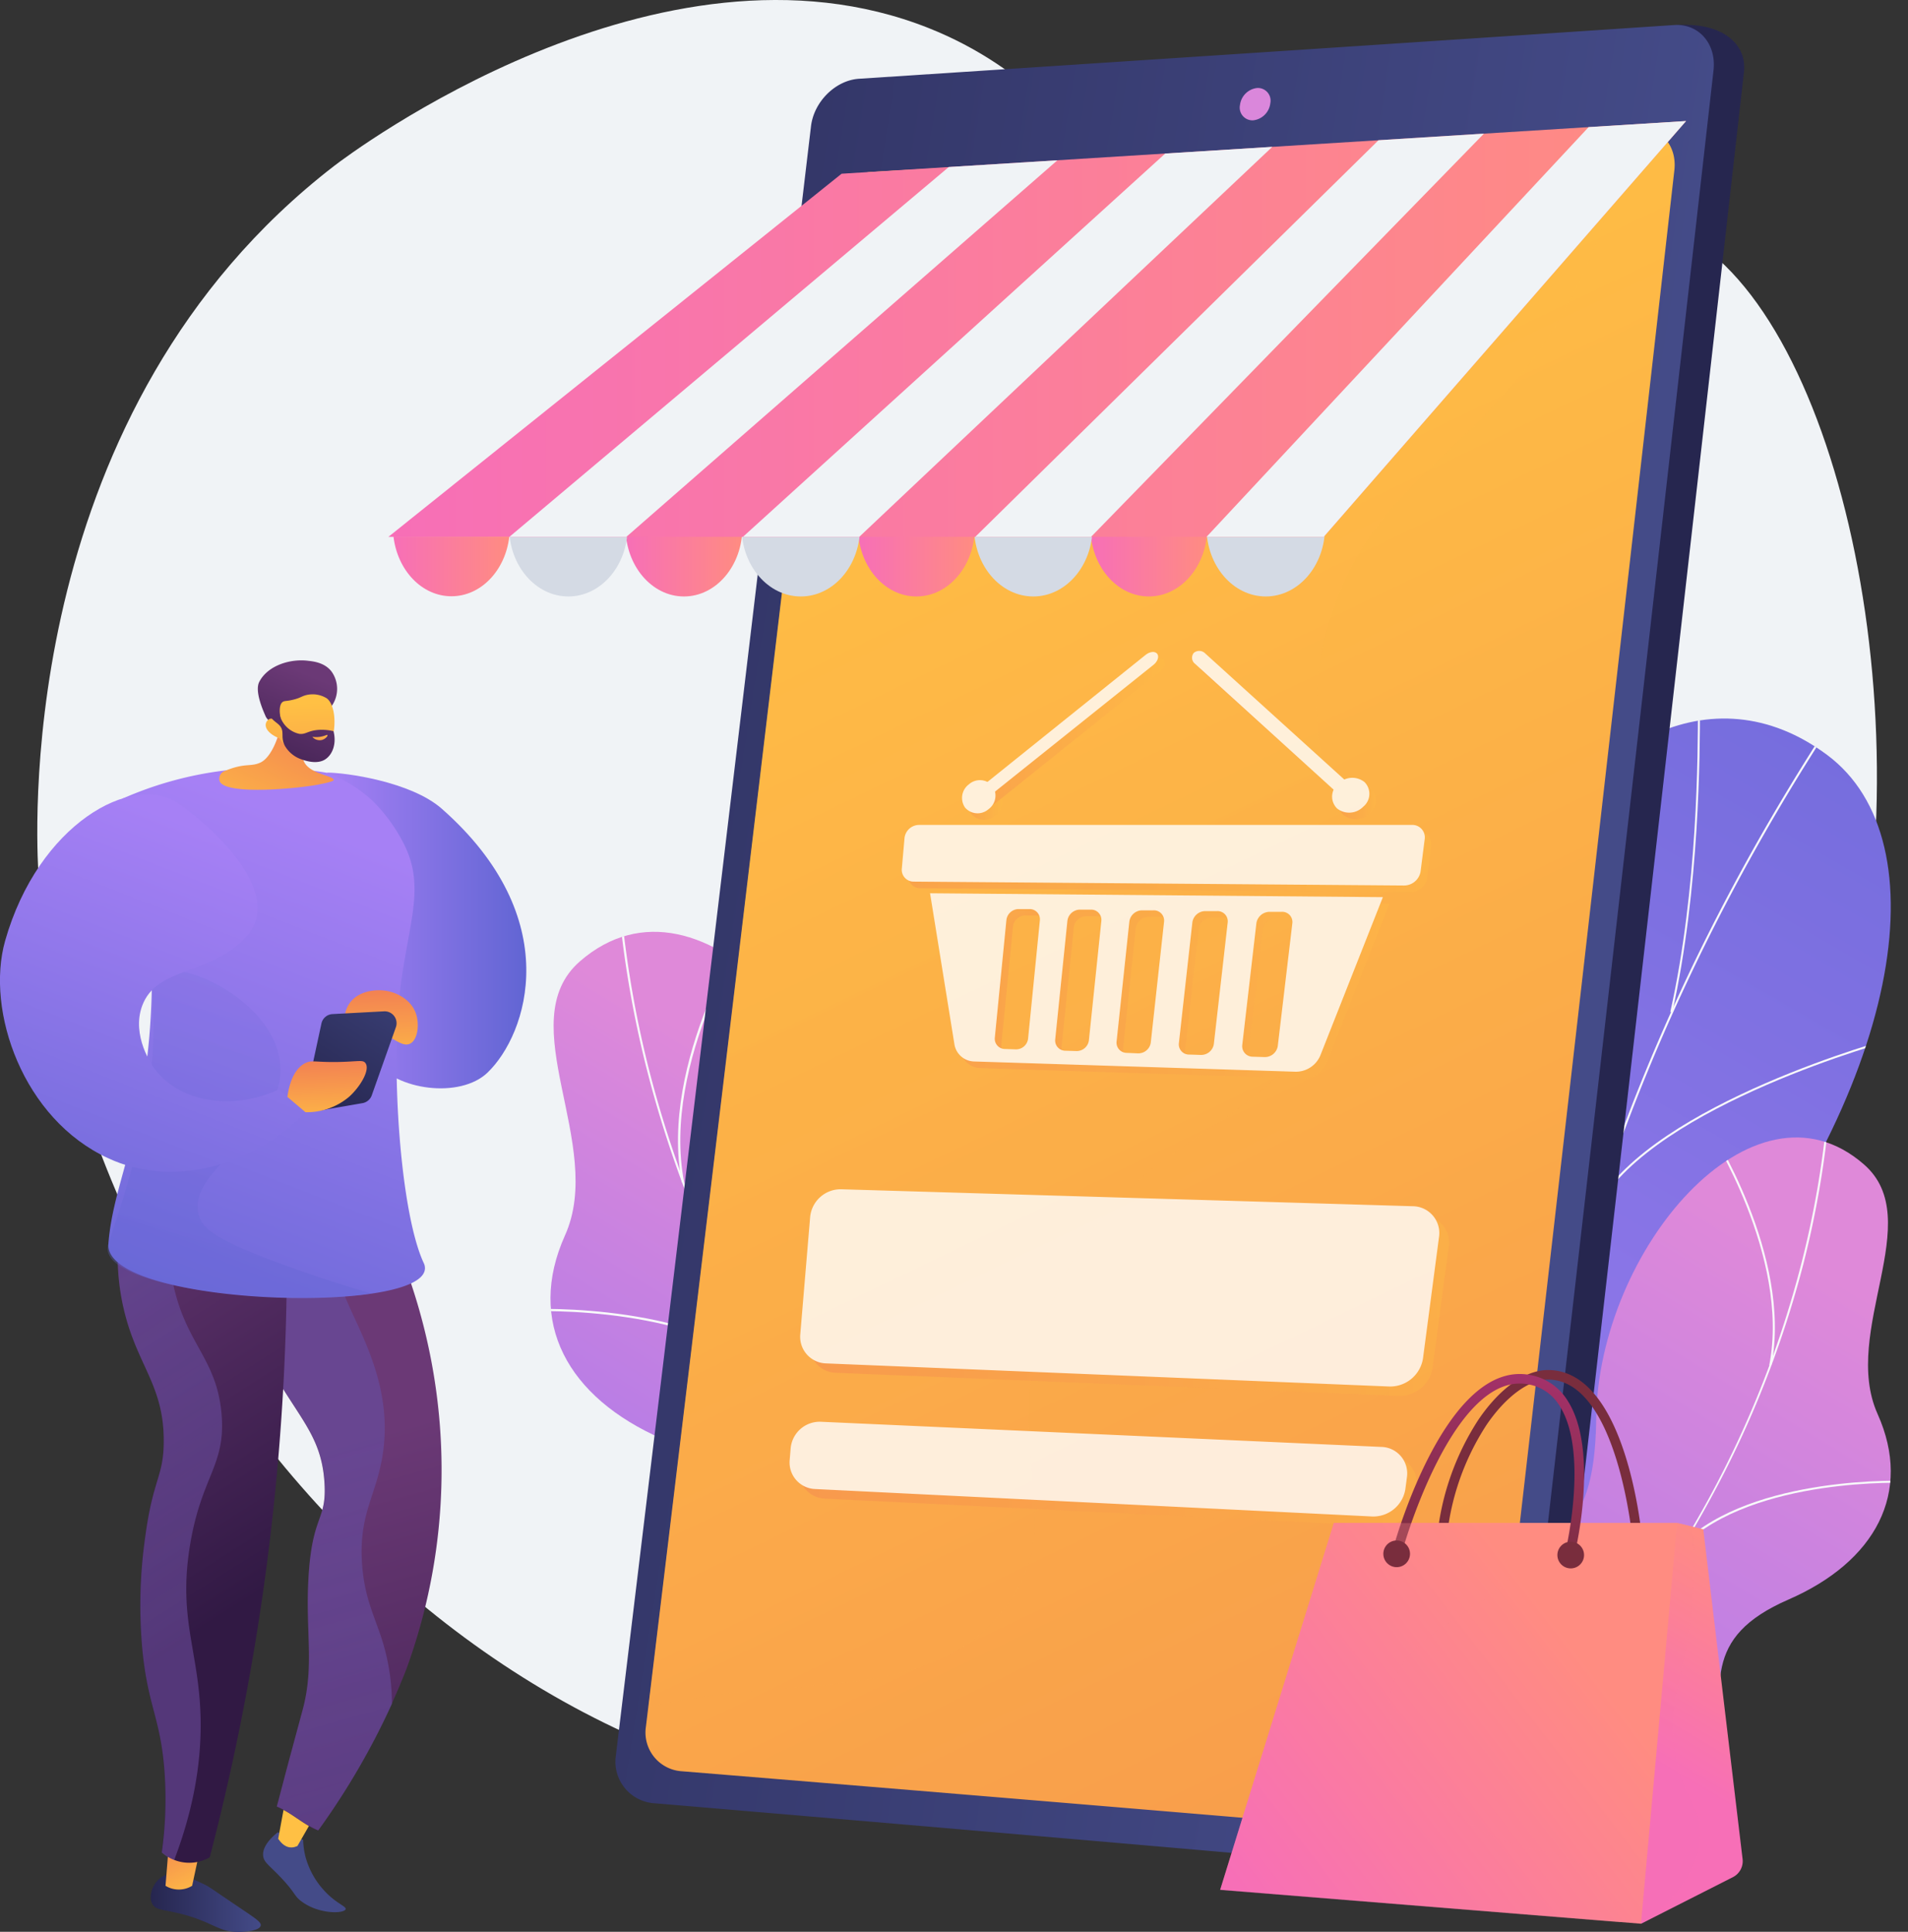 <svg xmlns="http://www.w3.org/2000/svg" xmlns:xlink="http://www.w3.org/1999/xlink" viewBox="0 0 373.37 377.96">
  <rect x="0" y="0" width="373.37" height="377.96" fill="#333333" stroke="none"/>
  <defs>
    <style>
      .aba7a473-53a5-4258-b261-67accdaec3e8 {
        fill: url(#ab89351e-8d37-4aac-ad8d-23a24baf193d);
      }

      .b09ea6f3-bd80-460e-99d2-a59ddb249d3b {
        fill: url(#a92cee1d-317a-4a75-9c4c-1acd5e069435);
      }

      .eeaba45a-bb2f-4248-b1f6-741a0ef12c9c {
        fill: url(#b44e5d28-1753-4f3b-935c-e466b45302bf);
      }

      .fbb4c806-e40b-4fcd-b21d-eb8443dceaf4 {
        isolation: isolate;
      }

      .b99d3570-f3e4-472f-9821-5f255ddcf3aa {
        fill: #f0f3f6;
      }

      .bc9676f4-ea42-4f02-8fef-b23ad7faa9c5 {
        fill: url(#b31432ad-5636-4aec-bf70-633a791a5fad);
      }

      .be99d9f8-cd75-4e33-a719-b043078b9591 {
        fill: url(#b8bab2a4-36eb-4095-9621-c0e66a749736);
      }

      .b968eb12-7959-4592-8a66-f08c3966b1b3 {
        fill: url(#afafdb79-6aba-4088-aa68-59ec0db1e487);
      }

      .f40ed278-9637-4745-967c-f79a0a7d2854 {
        fill: url(#a8aa4318-0b0b-4d7e-a5c8-9822e66abe74);
      }

      .abb85104-5761-4f66-96bf-f8c8c6da710d {
        fill: url(#e37de84b-b2ef-470e-8043-7ba5b26606e2);
      }

      .a1dc1d75-625a-4f42-bca1-433271aa933b, .a67510b2-7451-4322-8fdb-2870da71f8f0, .ea45d659-2051-4b63-84ea-b025da18ca7d, .f37ab7e2-8974-404a-9f62-e7beea52398b {
        opacity: 0.3;
      }

      .a1dc1d75-625a-4f42-bca1-433271aa933b, .a3d52ef7-ea96-4882-840f-0a2db1345fac, .a67510b2-7451-4322-8fdb-2870da71f8f0, .b7d20915-a66c-4b0a-b646-2a6dfda7289c, .bee4089d-5e33-4aea-908d-ad06026a1ca7, .ea45d659-2051-4b63-84ea-b025da18ca7d, .f37ab7e2-8974-404a-9f62-e7beea52398b {
        mix-blend-mode: multiply;
      }

      .a67510b2-7451-4322-8fdb-2870da71f8f0 {
        fill: url(#f3695708-adb3-430d-b71c-9c5c4ef22e46);
      }

      .b258417b-f895-423c-93f3-34a388c5cd80 {
        fill: url(#afca28b9-3423-4a8c-943d-87905fc45f1b);
      }

      .a25d92f2-833d-4d3b-9fd6-2b107aff07f8 {
        fill: url(#b5cf4b95-d895-4fdf-894d-ca2860230b7a);
      }

      .a1dc1d75-625a-4f42-bca1-433271aa933b {
        fill: url(#a4fb8473-c930-4af4-ad32-edfbf72390e3);
      }

      .fdda1ddb-02c5-4230-a0ae-9b00003edbee {
        fill: url(#b4131433-ff58-48a2-b726-586a1f09ae7a);
      }

      .f37ab7e2-8974-404a-9f62-e7beea52398b {
        fill: url(#b849c052-cca7-4029-90dc-f38c9e53c61a);
      }

      .bcc1b8d8-0baa-44b4-ac47-5b1e624912b1 {
        fill: url(#bfc73394-89cf-4539-91f4-f805d0a404e7);
      }

      .b1ac71f3-77a5-46cf-a3e4-e0ad10abd8a4 {
        fill: url(#ac6f6126-f6c2-4ef9-9206-fec4af92bd29);
      }

      .b35cd8e7-2459-4359-b245-683c846cbaa4 {
        fill: url(#a0003274-d8e4-4e34-bdce-deb71ad3ec93);
      }

      .a2053db3-539f-4735-b8bf-acc8e390810b {
        fill: url(#fb129c43-f9f3-4f1d-82b9-ae7f9817b424);
      }

      .ac259fcb-e936-48e9-badd-e784750180c1 {
        fill: url(#a7d8fbda-c6a4-4bbe-9d3d-5cdb823f3ba6);
      }

      .abab4c37-11ed-47a9-ab28-15d7814310e9 {
        fill: url(#e03facc2-9df6-4a83-82ff-a13ec8747e55);
      }

      .e0236fd2-0cc5-40bd-9137-95b308e459e0 {
        fill: url(#f72cab6c-eb4e-43ea-994f-02829159f08e);
      }

      .b8b6277c-0133-4032-8ca7-9954ff7f748d {
        fill: url(#ab88ce45-1731-4f43-9df5-03f77b660cca);
      }

      .e70ec502-450c-4312-ac20-f7ce29da2d56 {
        fill: url(#ac66b22e-1877-4cfa-960e-4177f10d44f4);
      }

      .f0f62423-1b8c-4df9-89ef-c55601e30eaa {
        clip-path: url(#b06ca011-1643-45f7-ab4f-fb0cc3f3c7da);
      }

      .ea9efdf2-d667-4910-9731-0fb202e3455a {
        mix-blend-mode: soft-light;
      }

      .fc3cf7fe-3159-4544-b3fe-24a3c731b74b {
        fill: #f8f9fa;
      }

      .fd1e5953-f1ef-4e1c-bb7d-6f22dae084e8 {
        clip-path: url(#bd6b510a-8859-4eab-b200-f007f7cb3157);
      }

      .f6e56d48-1d7b-4839-ab97-35cbd4a61c5f {
        clip-path: url(#b5937ddd-ce41-46ff-ad44-13db76cbdae9);
      }

      .b4409a63-43ce-42ba-a785-59e4cd7433d8 {
        fill: #26264f;
      }

      .f92456ce-b5e5-4fff-a38d-cc2c61d12e4a {
        fill: url(#abf7ac4a-01a6-454b-b566-7ef2aae85013);
      }

      .f4ac28ba-c6ec-4100-be31-e8066d447b49 {
        fill: url(#a29f7ff3-b192-448d-a63a-a1b8db15616e);
      }

      .b7d20915-a66c-4b0a-b646-2a6dfda7289c, .bee4089d-5e33-4aea-908d-ad06026a1ca7 {
        opacity: 0.35;
      }

      .b7d20915-a66c-4b0a-b646-2a6dfda7289c {
        fill: url(#ba78f681-2751-489e-9409-1b99861dfbba);
      }

      .bceea6c7-d60c-4601-9ab5-4d2e1b36d78a {
        fill: #da87db;
      }

      .b6248a03-5b9b-43f8-9404-03e2d5738f1d {
        fill: url(#ab225d64-4a38-43ad-9a7c-cfbae8a1786b);
      }

      .ae8b84a8-cf2c-4c84-9295-48585bfa164f {
        fill: url(#b7d04a8d-43f3-49b9-9e60-51a8012f21fe);
      }

      .eda9b412-f9e8-4837-9bbc-8c4175f703ea {
        fill: #d4dae4;
      }

      .a882e54c-522f-4396-ae07-937c303dff32 {
        fill: url(#b2fe1ebd-8270-421d-972b-48d784ff8672);
      }

      .f3a7d48d-56ef-4957-a377-9b32b0f45880 {
        fill: url(#f0abdb26-b01c-4cda-a976-d3aa9dc7812c);
      }

      .b2c14e81-7f3b-440c-90de-dbdc3388dcd0 {
        fill: url(#b7b204b7-21a3-44f8-8d4c-f9a9b4ae61b7);
      }

      .ad0b0127-0858-4b5e-ab3d-7dc493d3dafb {
        opacity: 0.8;
      }

      .a88a53b6-59d5-4aec-999f-3e9424676875 {
        fill: url(#efa9ce7d-093c-43d7-9bf1-5bdbb8ae4d1e);
      }

      .ac81082e-4cb3-4d21-9c26-df3ab795ee47 {
        fill: url(#e2af0989-abdd-416f-ac51-1485f154d3d0);
      }

      .b8164f70-bebe-4b0b-b5e7-046fa078fdad {
        fill: url(#aa25f886-6255-45f3-bd95-3e9c687c874f);
      }

      .adc16a2a-19fe-4e3b-8d09-532e9b4ca4ae {
        fill: url(#a295d483-e391-47e2-8874-2c1946e67f4b);
      }

      .e18c103d-2d45-4146-9135-7efd4b42661c {
        fill: url(#ef047380-14e2-4ce7-a986-c680512042dd);
      }

      .bab6a9e4-d84b-43f7-8093-7376bb4bb6c3 {
        fill: url(#f729b265-b290-4b0b-957a-82ae9b0f22b6);
      }

      .aa6391a1-6e1f-4363-98e2-2f84697cd27b {
        fill: url(#bcbaff36-812b-4fb0-82ae-418274cc4db9);
      }

      .ae8c715d-58a9-47ee-98ab-ef2dab30ae70 {
        fill: url(#b79e6299-b8f3-403a-bae6-51ea8ce52ec5);
      }

      .ff95eef5-51b8-475b-996d-3e566b795738 {
        fill: #fff;
      }

      .a2211e8e-9e94-4d60-a5ed-4ab06d0c1210 {
        fill: url(#aadba9d5-5618-4874-9891-7465dcc6829d);
      }

      .ee8a7fa9-732e-465f-9f48-46c26c90fbf0 {
        fill: url(#e6f85e56-1d90-474f-887d-87cc819d20bc);
      }

      .a3d52ef7-ea96-4882-840f-0a2db1345fac {
        opacity: 0.52;
        fill: url(#bc6661a9-dc74-40fc-bad2-0b8cf4047b52);
      }

      .e89858c6-f586-4a58-b293-d7bedb99b474 {
        fill: url(#e002ad61-3957-4eb4-bb02-bfc6b76fb446);
      }

      .a5cc17c6-aac7-4830-864a-eedc2b4e731f {
        fill: url(#e87c1408-71fd-456a-bd67-ccef7317eb3e);
      }

      .e5cba5cb-64ab-42ba-bc71-6cd1e7f673e3 {
        fill: url(#ff7cde50-c27a-476d-96cb-8055af1cb1d3);
      }

      .fe7b5dd4-5ed8-4c51-a934-398f020cde02 {
        fill: url(#bbbf3524-db87-4743-877c-722afd6eb4de);
      }

      .a52342eb-6687-4eac-8ce9-c2bf689959ca {
        fill: url(#a2289103-a331-4b76-9010-7323d3e40876);
      }
    </style>
    <linearGradient id="ab89351e-8d37-4aac-ad8d-23a24baf193d" x1="12835.34" y1="385.48" x2="12639.33" y2="46.54" gradientTransform="matrix(-1, 0, 0, 1, 13062.46, 0)" gradientUnits="userSpaceOnUse">
      <stop offset="0" stop-color="#a680f5"/>
      <stop offset="1" stop-color="#6165d3"/>
    </linearGradient>
    <linearGradient id="a92cee1d-317a-4a75-9c4c-1acd5e069435" x1="12705.39" y1="248.51" x2="12807.82" y2="417.13" gradientTransform="matrix(-1, 0, 0, 1, 13062.46, 0)" gradientUnits="userSpaceOnUse">
      <stop offset="0" stop-color="#df89d9"/>
      <stop offset="1" stop-color="#9171f2"/>
    </linearGradient>
    <linearGradient id="b44e5d28-1753-4f3b-935c-e466b45302bf" x1="12883.75" y1="228.46" x2="12961.1" y2="355.8" xlink:href="#a92cee1d-317a-4a75-9c4c-1acd5e069435"/>
    <linearGradient id="b31432ad-5636-4aec-bf70-633a791a5fad" x1="13246.17" y1="-282.48" x2="13261.82" y2="-282.48" gradientTransform="matrix(-1, 0.05, 0.05, 1, 13312, 33.52)" gradientUnits="userSpaceOnUse">
      <stop offset="0" stop-color="#444b88"/>
      <stop offset="1" stop-color="#26264f"/>
    </linearGradient>
    <linearGradient id="b8bab2a4-36eb-4095-9621-c0e66a749736" x1="13258.34" y1="-301.2" x2="13250.47" y2="-286.82" gradientTransform="matrix(-1, 0.05, 0.05, 1, 13312, 33.52)" gradientUnits="userSpaceOnUse">
      <stop offset="0" stop-color="#ffc044"/>
      <stop offset="1" stop-color="#ef6f56"/>
    </linearGradient>
    <linearGradient id="afafdb79-6aba-4088-aa68-59ec0db1e487" x1="13229" y1="-284.46" x2="13256.68" y2="-405.21" gradientTransform="matrix(-1, 0.05, 0.05, 1, 13312, 33.52)" gradientUnits="userSpaceOnUse">
      <stop offset="0" stop-color="#311944"/>
      <stop offset="1" stop-color="#6b3976"/>
    </linearGradient>
    <linearGradient id="a8aa4318-0b0b-4d7e-a5c8-9822e66abe74" x1="13220.53" y1="372.3" x2="13242.07" y2="372.3" gradientTransform="matrix(-1, 0, 0, 1, 13271.56, 0)" xlink:href="#b31432ad-5636-4aec-bf70-633a791a5fad"/>
    <linearGradient id="e37de84b-b2ef-470e-8043-7ba5b26606e2" x1="13232.25" y1="371.21" x2="13240.55" y2="354.02" gradientTransform="matrix(-1, 0, 0, 1, 13271.56, 0)" xlink:href="#b8bab2a4-36eb-4095-9621-c0e66a749736"/>
    <linearGradient id="f3695708-adb3-430d-b71c-9c5c4ef22e46" x1="13229.38" y1="-284.37" x2="13257.07" y2="-405.12" gradientTransform="matrix(-1, 0.05, 0.05, 1, 13312, 33.52)" xlink:href="#ab89351e-8d37-4aac-ad8d-23a24baf193d"/>
    <linearGradient id="afca28b9-3423-4a8c-943d-87905fc45f1b" x1="13219.55" y1="311.06" x2="13268.45" y2="233.96" gradientTransform="matrix(-1, 0, 0, 1, 13271.56, 0)" xlink:href="#afafdb79-6aba-4088-aa68-59ec0db1e487"/>
    <linearGradient id="b5cf4b95-d895-4fdf-894d-ca2860230b7a" x1="-15164.57" y1="182.05" x2="-15125.58" y2="182.05" gradientTransform="translate(15228.55)" xlink:href="#ab89351e-8d37-4aac-ad8d-23a24baf193d"/>
    <linearGradient id="a4fb8473-c930-4af4-ad32-edfbf72390e3" x1="13225.85" y1="315.06" x2="13274.75" y2="237.96" gradientTransform="matrix(-1, 0, 0, 1, 13271.56, 0)" xlink:href="#ab89351e-8d37-4aac-ad8d-23a24baf193d"/>
    <linearGradient id="b4131433-ff58-48a2-b726-586a1f09ae7a" x1="-15160.21" y1="164.43" x2="-15202.76" y2="273.58" gradientTransform="translate(15228.55)" xlink:href="#ab89351e-8d37-4aac-ad8d-23a24baf193d"/>
    <linearGradient id="b849c052-cca7-4029-90dc-f38c9e53c61a" x1="13192.66" y1="122.46" x2="13227.67" y2="246.64" gradientTransform="matrix(-1, 0, 0, 1, 13271.56, 0)" xlink:href="#ab89351e-8d37-4aac-ad8d-23a24baf193d"/>
    <linearGradient id="bfc73394-89cf-4539-91f4-f805d0a404e7" x1="-15184.02" y1="164.24" x2="-15221.76" y2="261.09" gradientTransform="translate(15228.55)" xlink:href="#ab89351e-8d37-4aac-ad8d-23a24baf193d"/>
    <linearGradient id="ac6f6126-f6c2-4ef9-9206-fec4af92bd29" x1="13196.59" y1="209.99" x2="13197.38" y2="188.93" gradientTransform="matrix(-1, 0, 0, 1, 13271.56, 0)" xlink:href="#b8bab2a4-36eb-4095-9621-c0e66a749736"/>
    <linearGradient id="a0003274-d8e4-4e34-bdce-deb71ad3ec93" x1="13187.64" y1="182.03" x2="13210.4" y2="217.6" gradientTransform="matrix(-1, 0, 0, 1, 13271.56, 0)" xlink:href="#b31432ad-5636-4aec-bf70-633a791a5fad"/>
    <linearGradient id="fb129c43-f9f3-4f1d-82b9-ae7f9817b424" x1="13207.2" y1="221.37" x2="13207.87" y2="203.49" gradientTransform="matrix(-1, 0, 0, 1, 13271.56, 0)" xlink:href="#b8bab2a4-36eb-4095-9621-c0e66a749736"/>
    <linearGradient id="a7d8fbda-c6a4-4bbe-9d3d-5cdb823f3ba6" x1="-12645.03" y1="5355.4" x2="-12643.64" y2="5318.46" gradientTransform="translate(13779.39 296.6) rotate(23.5)" xlink:href="#b8bab2a4-36eb-4095-9621-c0e66a749736"/>
    <linearGradient id="e03facc2-9df6-4a83-82ff-a13ec8747e55" x1="13664.95" y1="610.22" x2="13654.46" y2="583.58" gradientTransform="matrix(-1, -0.02, -0.02, 1, 13723.46, -179.71)" xlink:href="#afafdb79-6aba-4088-aa68-59ec0db1e487"/>
    <linearGradient id="f72cab6c-eb4e-43ea-994f-02829159f08e" x1="-16576.09" y1="-338.14" x2="-16576.57" y2="-299.27" gradientTransform="translate(16633.72 -207.05) rotate(-2.36)" xlink:href="#b8bab2a4-36eb-4095-9621-c0e66a749736"/>
    <linearGradient id="ab88ce45-1731-4f43-9df5-03f77b660cca" x1="13661.75" y1="611.49" x2="13651.25" y2="584.82" gradientTransform="matrix(-1, -0.02, -0.02, 1, 13723.46, -179.71)" xlink:href="#afafdb79-6aba-4088-aa68-59ec0db1e487"/>
    <linearGradient id="ac66b22e-1877-4cfa-960e-4177f10d44f4" x1="13651.47" y1="595.42" x2="13652.02" y2="600.29" gradientTransform="matrix(-1, -0.02, -0.02, 1, 13723.46, -179.71)" gradientUnits="userSpaceOnUse">
      <stop offset="0" stop-color="#ffc044"/>
      <stop offset="1" stop-color="#ef6f56"/>
    </linearGradient>
    <clipPath id="b06ca011-1643-45f7-ab4f-fb0cc3f3c7da">
      <path class="aba7a473-53a5-4258-b261-67accdaec3e8" d="M318.17,328c1.63,3.86,4.66,9.22,7.89,15.39H257.24C267.75,324,281.5,304,270.79,266c-5-17.81-20.57-50.08-9.58-68.52,12.52-21,29.49-8.69,36.66-25.31,11.2-26,36.93-41.46,59.71-24.44,22.48,16.79,14.65,65.13-25.18,113.48C307.76,299.15,309.67,307.87,318.17,328Z"/>
    </clipPath>
    <clipPath id="bd6b510a-8859-4eab-b200-f007f7cb3157">
      <path class="b09ea6f3-bd80-460e-99d2-a59ddb249d3b" d="M312.36,277.5c-.37,31.62-15.62,21.2-29.68,24.32-16.23,23.48-17.76,45.27,6.47,64.08l27-4c10-.46,21.78-3.52,21.11-16.86-.75-15.09-4.31-24.67,12.71-32.08s24.35-20.93,17.45-36.31c-7.25-16.18,9.77-38-2.67-48.83C343.07,208.88,312.75,244.58,312.36,277.5Z"/>
    </clipPath>
    <clipPath id="b5937ddd-ce41-46ff-ad44-13db76cbdae9">
      <path class="eeaba45a-bb2f-4248-b1f6-741a0ef12c9c" d="M171.06,242.69c.41,34.72,17.15,23.28,32.6,26.71,17.82,25.78,19.5,49.71-7.11,70.37l-29.65-4.44c-11-.51-23.91-3.87-23.18-18.52.82-16.57,4.74-27.09-14-35.23s-26.74-23-19.16-39.87c8-17.77-10.73-41.72,2.93-53.63C137.34,167.33,170.64,206.53,171.06,242.69Z"/>
    </clipPath>
    <linearGradient id="abf7ac4a-01a6-454b-b566-7ef2aae85013" x1="12462.78" y1="177.29" x2="12785.44" y2="164.96" gradientTransform="matrix(-1, 0, -0.12, 1, 12793.83, 8.01)" xlink:href="#b31432ad-5636-4aec-bf70-633a791a5fad"/>
    <linearGradient id="a29f7ff3-b192-448d-a63a-a1b8db15616e" x1="12894.69" y1="62.64" x2="12584.25" y2="706.56" gradientTransform="matrix(-1, 0, 0, 1, 13062.46, 0)" xlink:href="#b8bab2a4-36eb-4095-9621-c0e66a749736"/>
    <linearGradient id="ba78f681-2751-489e-9409-1b99861dfbba" x1="12895.81" y1="63.18" x2="12585.36" y2="707.1" gradientTransform="matrix(-1, 0, 0, 1, 13062.46, 0)" xlink:href="#b8bab2a4-36eb-4095-9621-c0e66a749736"/>
    <linearGradient id="ab225d64-4a38-43ad-9a7c-cfbae8a1786b" x1="12826.21" y1="103.22" x2="12849.07" y2="103.22" gradientTransform="matrix(-1, 0, 0, 1, 13062.46, 0)" gradientUnits="userSpaceOnUse">
      <stop offset="0" stop-color="#ff8c81"/>
      <stop offset="1" stop-color="#f76fb7"/>
    </linearGradient>
    <linearGradient id="b7d04a8d-43f3-49b9-9e60-51a8012f21fe" x1="12871.7" y1="103.22" x2="12894.56" y2="103.22" xlink:href="#ab225d64-4a38-43ad-9a7c-cfbae8a1786b"/>
    <linearGradient id="b2fe1ebd-8270-421d-972b-48d784ff8672" x1="12917.19" y1="103.22" x2="12940.05" y2="103.22" xlink:href="#ab225d64-4a38-43ad-9a7c-cfbae8a1786b"/>
    <linearGradient id="f0abdb26-b01c-4cda-a976-d3aa9dc7812c" x1="12732.52" y1="64.36" x2="12986.45" y2="64.36" xlink:href="#ab225d64-4a38-43ad-9a7c-cfbae8a1786b"/>
    <linearGradient id="b7b204b7-21a3-44f8-8d4c-f9a9b4ae61b7" x1="12962.8" y1="110.87" x2="12985.42" y2="110.87" xlink:href="#ab225d64-4a38-43ad-9a7c-cfbae8a1786b"/>
    <linearGradient id="efa9ce7d-093c-43d7-9bf1-5bdbb8ae4d1e" x1="12778.93" y1="253.81" x2="12903.99" y2="253.81" gradientTransform="matrix(-1, 0, 0, 1, 13062.46, 0)" xlink:href="#b8bab2a4-36eb-4095-9621-c0e66a749736"/>
    <linearGradient id="e2af0989-abdd-416f-ac51-1485f154d3d0" x1="12785.19" y1="289.31" x2="12906.07" y2="289.31" gradientTransform="matrix(-1, 0, 0, 1, 13062.46, 0)" xlink:href="#b8bab2a4-36eb-4095-9621-c0e66a749736"/>
    <linearGradient id="aa25f886-6255-45f3-bd95-3e9c687c874f" x1="12782.34" y1="168.61" x2="12884.72" y2="168.61" gradientTransform="matrix(-1, 0, 0, 1, 13062.46, 0)" xlink:href="#b8bab2a4-36eb-4095-9621-c0e66a749736"/>
    <linearGradient id="a295d483-e391-47e2-8874-2c1946e67f4b" x1="12790.59" y1="193.54" x2="12879.21" y2="193.54" gradientTransform="matrix(-1, 0, 0, 1, 13062.46, 0)" xlink:href="#b8bab2a4-36eb-4095-9621-c0e66a749736"/>
    <linearGradient id="ef047380-14e2-4ce7-a986-c680512042dd" x1="12793.2" y1="156.88" x2="12800.48" y2="156.88" gradientTransform="matrix(-1, 0, 0, 1, 13062.46, 0)" xlink:href="#b8bab2a4-36eb-4095-9621-c0e66a749736"/>
    <linearGradient id="f729b265-b290-4b0b-957a-82ae9b0f22b6" x1="12796.48" y1="142.95" x2="12827.91" y2="142.95" gradientTransform="matrix(-1, 0, 0, 1, 13062.46, 0)" xlink:href="#b8bab2a4-36eb-4095-9621-c0e66a749736"/>
    <linearGradient id="bcbaff36-812b-4fb0-82ae-418274cc4db9" x1="12866.35" y1="157.17" x2="12872.92" y2="157.17" gradientTransform="matrix(-1, 0, 0, 1, 13062.46, 0)" xlink:href="#b8bab2a4-36eb-4095-9621-c0e66a749736"/>
    <linearGradient id="b79e6299-b8f3-403a-bae6-51ea8ce52ec5" x1="12834.54" y1="143.18" x2="12869.83" y2="143.18" gradientTransform="matrix(-1, 0, 0, 1, 13062.46, 0)" xlink:href="#b8bab2a4-36eb-4095-9621-c0e66a749736"/>
    <linearGradient id="aadba9d5-5618-4874-9891-7465dcc6829d" x1="12736.66" y1="279.82" x2="12744.83" y2="282.86" gradientTransform="matrix(-1, 0, 0, 1, 13062.46, 0)" gradientUnits="userSpaceOnUse">
      <stop offset="0" stop-color="#a7316d"/>
      <stop offset="1" stop-color="#792d3d"/>
    </linearGradient>
    <linearGradient id="e6f85e56-1d90-474f-887d-87cc819d20bc" x1="12713.75" y1="307.92" x2="12736.53" y2="346.12" xlink:href="#ab225d64-4a38-43ad-9a7c-cfbae8a1786b"/>
    <linearGradient id="bc6661a9-dc74-40fc-bad2-0b8cf4047b52" x1="12717.27" y1="305.82" x2="12740.05" y2="344.02" xlink:href="#ab225d64-4a38-43ad-9a7c-cfbae8a1786b"/>
    <linearGradient id="e002ad61-3957-4eb4-bb02-bfc6b76fb446" x1="12753.4" y1="323.31" x2="12817.53" y2="372.72" xlink:href="#ab225d64-4a38-43ad-9a7c-cfbae8a1786b"/>
    <linearGradient id="e87c1408-71fd-456a-bd67-ccef7317eb3e" x1="12766.01" y1="265.73" x2="12772.55" y2="307.43" xlink:href="#aadba9d5-5618-4874-9891-7465dcc6829d"/>
    <linearGradient id="ff7cde50-c27a-476d-96cb-8055af1cb1d3" x1="12754.23" y1="322.23" x2="12818.36" y2="371.64" xlink:href="#ab225d64-4a38-43ad-9a7c-cfbae8a1786b"/>
    <linearGradient id="bbbf3524-db87-4743-877c-722afd6eb4de" x1="12751.56" y1="302.94" x2="12752.61" y2="303.33" xlink:href="#aadba9d5-5618-4874-9891-7465dcc6829d"/>
    <linearGradient id="a2289103-a331-4b76-9010-7323d3e40876" x1="12785.62" y1="302.7" x2="12786.67" y2="303.09" xlink:href="#aadba9d5-5618-4874-9891-7465dcc6829d"/>
  </defs>
  <g class="fbb4c806-e40b-4fcd-b21d-eb8443dceaf4">
    <g id="a471e419-639b-4a3a-a509-d05602505608" data-name="Layer 2">
      <g id="b68c68b2-1aef-4480-908f-09569e4828ed" data-name="Layer 1">
        <g>
          <path class="b99d3570-f3e4-472f-9821-5f255ddcf3aa" d="M181.72,5.49c39,15.5,42.7,55.11,77.8,58.51,30.57,3,42.2-25.71,63.65-20.57,32.69,7.82,53.23,85.74,40.11,149.81-13.56,66.16-70.5,154.1-164.85,160.11C92.51,360.08,12.37,258.89,7.47,170.1,7,160.49,3.82,80,65.34,32.5,68.41,30.12,129-15.46,181.72,5.49Z"/>
          <g>
            <path class="bc9676f4-ea42-4f02-8fef-b23ad7faa9c5" d="M54.35,358.49c-2.78,2.25-2.94,3.85-2.85,4.63.14,1.25,1.09,1.74,3.36,4.11,3.06,3.21,2.6,3.64,4.16,4.8,3.44,2.56,8.32,2.39,8.61,1.52.21-.61-2-1.11-4.5-4a15.82,15.82,0,0,1-3.31-6.12,14.83,14.83,0,0,1-.5-3.49Z"/>
            <path class="be99d9f8-cd75-4e33-a719-b043078b9591" d="M63.68,351.63l-5.48,9.55c-1.32.59-2.59.29-3.76-1.41l2.14-11.62Z"/>
            <path class="b968eb12-7959-4592-8a66-f08c3966b1b3" d="M70.33,229.05a115,115,0,0,1,15.76,50,113.58,113.58,0,0,1-6.58,47.55,142.12,142.12,0,0,1-17.25,31.56c-3.13-1.31-5-3.37-8.11-4.68.47-1.7,1.92-7.34,2.84-10.69.7-2.6,2-7.41,2.28-8.44,2.25-8.6.47-15.06,1.09-25.7.73-12.41,3.57-11,3.14-18.42-.64-11.13-6.94-13.73-14.18-29.83-5-11-10.16-22.61-5.38-28.94C50,223.46,68.28,228.47,70.33,229.05Z"/>
            <path class="f40ed278-9637-4745-967c-f79a0a7d2854" d="M31.66,367.23c-1.67,1.06-2.67,3.58-1.91,5.17s2.65,1.07,7.28,2.5C42,376.42,43,378,46.64,378c1.47,0,4.15-.26,4.38-1.25.15-.7-1-1.39-4.73-3.91-5.31-3.57-5.26-3.67-6.45-4.22C36.86,367.21,33.87,365.82,31.66,367.23Z"/>
            <path class="abb85104-5761-4f66-96bf-f8c8c6da710d" d="M39.6,359.66l-2,9.3a5,5,0,0,1-5.21,0l.75-9.3Z"/>
            <path class="a67510b2-7451-4322-8fdb-2870da71f8f0" d="M43.94,231.42c6-8,24.34-2.95,26.39-2.37a116.8,116.8,0,0,1,7.56,15.23c-6.5-1.28-9.31-.12-10.63,1.42-5.1,6,10.86,19.17,7.58,39.2-1.28,7.83-4.63,11.36-4,20.92.46,7.12,2.67,10.72,4.2,15.93a42.16,42.16,0,0,1,1.66,11.62,146,146,0,0,1-14.42,24.75c-3.13-1.31-5-3.37-8.11-4.68.47-1.7,1.92-7.34,2.84-10.69.7-2.6,2-7.41,2.28-8.44,2.25-8.6.47-15.06,1.09-25.7.73-12.41,3.57-11,3.14-18.42-.64-11.13-6.94-13.73-14.18-29.83C44.37,249.33,39.16,237.75,43.94,231.42Z"/>
            <path class="b258417b-f895-423c-93f3-34a388c5cd80" d="M56,233.93a467.38,467.38,0,0,1-3.68,71.32,465.7,465.7,0,0,1-11.28,58.14,8.07,8.07,0,0,1-9.4-1,75.29,75.29,0,0,0,.58-15.15c-.69-11-3.28-13.2-4.38-24.55a94.2,94.2,0,0,1,.54-21.86c1.53-11.61,3.61-11.85,3.65-18.8.06-10.7-4.83-14.53-7.52-24.73-1.8-6.8-2.75-17,1.76-30.88Z"/>
            <path class="a25d92f2-833d-4d3b-9fd6-2b107aff07f8" d="M64,151.16c3.59,0,16.42,1.76,22.45,7.07,24.33,21.43,16.78,44.12,8.95,51.63-5.32,5.11-17.95,3.56-22.3-2.5-3.19-4.46-.89-9.93.21-17.71C74.48,181.27,69.93,167,64,151.16Z"/>
            <path class="a1dc1d75-625a-4f42-bca1-433271aa933b" d="M26.29,226.46,35,228.64a46.57,46.57,0,0,0-1.23,22c2.42,12.3,8.67,15,9.59,26.08.83,10-3.88,12-6.13,25.32-2.31,13.63,1.18,20.05,1.91,31.45.5,7.81-.31,18-5.06,30.44a8.24,8.24,0,0,1-2.42-1.48,75.29,75.29,0,0,0,.58-15.15c-.69-11-3.28-13.2-4.38-24.55a94.2,94.2,0,0,1,.54-21.86c1.53-11.61,3.61-11.85,3.65-18.8.06-10.7-4.83-14.53-7.52-24.73C22.73,250.54,21.78,240.38,26.29,226.46Z"/>
            <path class="fdda1ddb-02c5-4230-a0ae-9b00003edbee" d="M72.72,156.51a31.83,31.83,0,0,1,6.82,9.68c3.78,8.67-.29,16.12-1.52,30.29-1.34,15.54.56,41.43,4.93,50.7a2.18,2.18,0,0,1,.19,1.21c-1.18,9-62.83,6.93-61.93-5,1-13.57,8.89-24.19,8.52-55.62a96.85,96.85,0,0,0-5.79-31.5,70.32,70.32,0,0,1,40-5.08A26.89,26.89,0,0,1,72.72,156.51Z"/>
            <path class="f37ab7e2-8974-404a-9f62-e7beea52398b" d="M38.6,190.9c6.73,2.36,15.65,9,16.25,17.5.92,13.06-18.53,20.23-15.94,29.38.71,2.5,2.94,4.75,17.5,10,5.9,2.13,11.37,3.87,16.34,5.3-17.82,2.63-54.41-1.21-51.54-9.72,8.68-25.74,9.9-37.81,8.09-53.8A25,25,0,0,1,38.6,190.9Z"/>
            <path class="bcc1b8d8-0baa-44b4-ac47-5b1e624912b1" d="M59.78,217.62c-10.94,11.11-26.57,14.61-38.58,9C4.52,219-2.87,197.78,1,184.08c6.49-22.86,24.92-33,33.84-26.92,6.45,4.4,21.06,17.55,13.38,26.08-6.91,7.67-17.52,5.74-20.4,13.55-2.16,5.85,2,11.75,2.37,12.24,4.65,6.35,14.77,8.51,24.34,4.15Z"/>
            <path class="b1ac71f3-77a5-46cf-a3e4-e0ad10abd8a4" d="M81.45,198.48c-.89-2.87-3.79-4.33-6.07-4.65s-5.9.19-7.36,3.11c-1.37,2.72-.3,6.54,2.85,8.61a4.77,4.77,0,0,1,2.63-3c2.57-.81,4.8,2.54,6.7,1.66C81.71,203.54,82.1,200.58,81.45,198.48Z"/>
            <path class="b35cd8e7-2459-4359-b245-683c846cbaa4" d="M70.94,215.83l-8.42,1.46a2.34,2.34,0,0,1-2.69-2.79l3.07-14.25a2.33,2.33,0,0,1,2.16-1.84l10.08-.54A2.33,2.33,0,0,1,77.46,201l-4.72,13.33A2.35,2.35,0,0,1,70.94,215.83Z"/>
            <path class="a2053db3-539f-4735-b8bf-acc8e390810b" d="M56.24,214.61c.69-5,2.78-6.26,3.54-6.63,1.27-.61,1.89-.13,6.32-.2,4-.07,4.9-.47,5.4.2,1,1.29-1,4.66-3.21,6.63a12.82,12.82,0,0,1-8.51,3Z"/>
            <g>
              <path class="ac259fcb-e936-48e9-badd-e784750180c1" d="M55.76,136.65c-.55,7.47-2.82,11.63-4.79,12.54s-3,0-6.93,1.63a1.65,1.65,0,0,0-1.12,1.77c.37,3.32,17.18,1.52,20.07.76.16,0,2.23-.45,2.29-.7.19-.9-4.73-1.13-5.82-3.71-.44-1-.65-2.42,1.13-5.1C59.38,141.58,57,138.92,55.76,136.65Z"/>
              <g>
                <path class="abab4c37-11ed-47a9-ab28-15d7814310e9" d="M64.91,138.13a5.83,5.83,0,0,0,0-6.7c-1.25-1.68-3.29-2-4.51-2.13-3.53-.49-8,.88-9.66,4.1-1,1.91.93,6,1.22,6.7s1,1.12,1.55,1.75c.8.87,2.05,2.26,4.09,4.59a14.2,14.2,0,0,1,.87-2.38,12.88,12.88,0,0,1,1.74-2.79C62.15,139.07,63.63,139.74,64.91,138.13Z"/>
                <path class="e0236fd2-0cc5-40bd-9137-95b308e459e0" d="M54.7,144.46a7.91,7.91,0,0,0,6.88,3.68c4.15-.17,5-9.46,2.38-11.5a5.25,5.25,0,0,0-4.09-.63c-.85.22-1.15.57-2.55.9s-1.66.15-2.06.47-.87,1.39-.13,4.13a2.25,2.25,0,0,0-2.39-.85,1.46,1.46,0,0,0-.57.53C51.57,142.23,52.5,143.62,54.7,144.46Z"/>
                <path class="b8b6277c-0133-4032-8ca7-9954ff7f748d" d="M55.09,136.81c.19.16-.44.89-.51,1.95a5.09,5.09,0,0,0,4,4.82c1.25.15,1.61-.6,3.68-.77a9.71,9.71,0,0,1,3,.25c.6,2.26-.07,4.49-1.6,5.5s-3.69.35-4.55.05A6,6,0,0,1,55.79,146c-1-1.8,0-2.84-1.08-4.06-.57-.62-1.34-.9-2.05-2.09a5.57,5.57,0,0,1-.41-.8C53.35,138,54.8,136.59,55.09,136.81Z"/>
                <path class="e70ec502-450c-4312-ac20-f7ce29da2d56" d="M63.75,143.86a5.1,5.1,0,0,1-2.45.32c-.08,0-.16,0-.17,0a1.9,1.9,0,0,0,1.86.6c.65-.17,1.18-.77,1.09-.93S63.9,143.84,63.75,143.86Z"/>
              </g>
            </g>
          </g>
          <g>
            <g>
              <path class="aba7a473-53a5-4258-b261-67accdaec3e8" d="M318.17,328c1.63,3.86,4.66,9.22,7.89,15.39H257.24C267.75,324,281.5,304,270.79,266c-5-17.81-20.57-50.08-9.58-68.52,12.52-21,29.49-8.69,36.66-25.31,11.2-26,36.93-41.46,59.71-24.44,22.48,16.79,14.65,65.13-25.18,113.48C307.76,299.15,309.67,307.87,318.17,328Z"/>
              <g class="f0f62423-1b8c-4df9-89ef-c55601e30eaa">
                <g class="ea9efdf2-d667-4910-9731-0fb202e3455a">
                  <g>
                    <path class="fc3cf7fe-3159-4544-b3fe-24a3c731b74b" d="M290.48,339.42c.8-8.92,2-17.3,3.27-26.16l.43-3c.87-4.23,1.62-8.43,2.34-12.49,1.64-9.16,3.18-17.82,6.08-26.83.11-.53.19-1.05.27-1.61.3-2,.6-4,2-5.82l0-.08c11.7-48.16,33.53-94.72,64.9-138.38l-.33-.23c-31.38,43.69-53.23,90.28-64.95,138.48a11.91,11.91,0,0,0-2.1,6c-.08.55-.16,1.07-.26,1.57-2.89,9-4.44,17.68-6.08,26.86-.72,4.06-1.47,8.25-2.35,12.49l-.42,3c-1.28,8.87-2.48,17.25-3.28,26.19Z"/>
                    <path class="fc3cf7fe-3159-4544-b3fe-24a3c731b74b" d="M297.21,296.18c3.77-23-4.44-52.23-12-72.67a331.28,331.28,0,0,0-17.46-39.21l-.35.19a331.52,331.52,0,0,1,17.44,39.17c7.53,20.39,15.72,49.51,12,72.46Z"/>
                    <path class="fc3cf7fe-3159-4544-b3fe-24a3c731b74b" d="M327.25,198.05c5.37-24.21,5.4-50.87,5.41-59.63,0-1.68,0-2.79,0-3l-.4-.07c0,.24,0,1.11,0,3.07,0,8.75,0,35.37-5.4,59.55Z"/>
                    <path class="fc3cf7fe-3159-4544-b3fe-24a3c731b74b" d="M312.78,235.93c11.31-19.9,57.21-32.35,57.67-32.47l-.1-.38c-.46.12-46.52,12.61-57.92,32.65Z"/>
                  </g>
                </g>
              </g>
            </g>
            <g>
              <path class="b09ea6f3-bd80-460e-99d2-a59ddb249d3b" d="M312.36,277.5c-.37,31.62-15.62,21.2-29.68,24.32-16.23,23.48-17.76,45.27,6.47,64.08l27-4c10-.46,21.78-3.52,21.11-16.86-.75-15.09-4.31-24.67,12.71-32.08s24.35-20.93,17.45-36.31c-7.25-16.18,9.77-38-2.67-48.83C343.07,208.88,312.75,244.58,312.36,277.5Z"/>
              <g class="fd1e5953-f1ef-4e1c-bb7d-6f22dae084e8">
                <g class="ea9efdf2-d667-4910-9731-0fb202e3455a">
                  <g>
                    <path class="fc3cf7fe-3159-4544-b3fe-24a3c731b74b" d="M305.66,334.08a206.83,206.83,0,0,0,29-40.73A200.54,200.54,0,0,0,353,246.89a189.46,189.46,0,0,0,4.87-27.81l-.4,0a188.9,188.9,0,0,1-4.87,27.75,200.37,200.37,0,0,1-18.22,46.37,206.6,206.6,0,0,1-29,40.65Z"/>
                    <path class="fc3cf7fe-3159-4544-b3fe-24a3c731b74b" d="M334.72,351.45l.19-.36a69.76,69.76,0,0,0-17.58-5.92,68,68,0,0,0-9.36-1.29l0,.41a65.66,65.66,0,0,1,9.3,1.28A69.23,69.23,0,0,1,334.72,351.45Z"/>
                    <path class="fc3cf7fe-3159-4544-b3fe-24a3c731b74b" d="M329.43,302.37c13.95-13.48,43.62-12.25,43.92-12.23l0-.41c-.3,0-30.15-1.26-44.22,12.35Z"/>
                    <path class="fc3cf7fe-3159-4544-b3fe-24a3c731b74b" d="M346.63,267.18c4.17-21.52-12-46.38-12.12-46.63l-.34.22c.16.25,16.2,25,12.05,46.33Z"/>
                  </g>
                </g>
              </g>
            </g>
            <g>
              <path class="eeaba45a-bb2f-4248-b1f6-741a0ef12c9c" d="M171.06,242.69c.41,34.72,17.15,23.28,32.6,26.71,17.82,25.78,19.5,49.71-7.11,70.37l-29.65-4.44c-11-.51-23.91-3.87-23.18-18.52.82-16.57,4.74-27.09-14-35.23s-26.74-23-19.16-39.87c8-17.77-10.73-41.72,2.93-53.63C137.34,167.33,170.64,206.53,171.06,242.69Z"/>
              <g class="f6e56d48-1d7b-4839-ab97-35cbd4a61c5f">
                <g class="ea9efdf2-d667-4910-9731-0fb202e3455a">
                  <g>
                    <path class="fc3cf7fe-3159-4544-b3fe-24a3c731b74b" d="M178.42,304.83a227.9,227.9,0,0,1-31.88-44.73,220.53,220.53,0,0,1-20-51,208.16,208.16,0,0,1-5.35-30.53l.44,0A206.91,206.91,0,0,0,126.93,209a219.15,219.15,0,0,0,20,50.92,226.37,226.37,0,0,0,31.81,44.64Z"/>
                    <path class="fc3cf7fe-3159-4544-b3fe-24a3c731b74b" d="M146.51,323.9l-.21-.4a81.58,81.58,0,0,1,29.59-7.92l0,.45a81,81,0,0,0-29.41,7.87Z"/>
                    <path class="fc3cf7fe-3159-4544-b3fe-24a3c731b74b" d="M152.31,270c-15.31-14.81-47.9-13.45-48.23-13.44l0-.44c.33,0,33.12-1.39,48.57,13.56Z"/>
                    <path class="fc3cf7fe-3159-4544-b3fe-24a3c731b74b" d="M133.43,231.35c-4.58-23.63,13.13-50.93,13.31-51.21l.37.25c-.17.27-17.78,27.43-13.24,50.87Z"/>
                  </g>
                </g>
              </g>
            </g>
          </g>
          <g>
            <g>
              <g>
                <path class="b4409a63-43ce-42ba-a785-59e4cd7433d8" d="M165.76,24.93q-19,160.4-37.95,317.45a8.1,8.1,0,0,0,7.21,9.23q76.28,7.23,152.54,14.79c9.07.44,14.06-4.63,14.64-9.7q19.53-169.54,39.07-342.63c.58-5.18-3.81-9.63-12.88-9.19Q251.74,10.34,175.1,15.67C170.53,16,166.33,20.13,165.76,24.93Z"/>
                <path class="f92456ce-b5e5-4fff-a38d-cc2c61d12e4a" d="M158.7,24.71q-19.09,161.1-38.19,318.81a8.15,8.15,0,0,0,7.25,9.27q79.2,6.7,158.4,13.68c4.82.43,9.25-3.39,9.84-8.49q19.65-170.31,39.31-344.21c.59-5.21-2.9-9.2-7.75-8.87q-79.74,5.31-159.47,10.51C163.5,15.71,159.27,19.89,158.7,24.71Z"/>
                <path class="f4ac28ba-c6ec-4100-be31-e8066d447b49" d="M161.77,42.28q-17.69,149.26-35.38,295.6a7.59,7.59,0,0,0,6.78,8.65q74.49,6.09,149,12.42A8.8,8.8,0,0,0,291.3,351q18.17-157.3,36.35-317.69c.55-4.83-2.7-8.58-7.22-8.31q-74.94,4.36-149.89,8.64C166.25,33.9,162.3,37.79,161.77,42.28Z"/>
                <path class="b7d20915-a66c-4b0a-b646-2a6dfda7289c" d="M170.54,33.66q74.06-4.23,148.12-8.54A113.15,113.15,0,0,1,310,53.18c-16.38,35.53-40.43,37.49-49.85,68.45-9.69,31.9,12.17,41.88,1.49,70.68-11.59,31.25-40,26.73-55.06,61-12.95,29.55,3.73,43.05-9.67,61-14.68,19.68-41.84,13-70,19.67q17.46-144.45,34.91-291.72C162.3,37.79,166.25,33.9,170.54,33.66Z"/>
              </g>
              <path class="bceea6c7-d60c-4601-9ab5-4d2e1b36d78a" d="M242.65,20.54a2.49,2.49,0,0,0,2.6,3,3.8,3.8,0,0,0,3.33-3.32,2.48,2.48,0,0,0-2.6-3A3.8,3.8,0,0,0,242.65,20.54Z"/>
              <ellipse class="b6248a03-5b9b-43f8-9404-03e2d5738f1d" cx="224.82" cy="103.22" rx="11.43" ry="13.48"/>
              <ellipse class="ae8b84a8-cf2c-4c84-9295-48585bfa164f" cx="179.33" cy="103.22" rx="11.43" ry="13.48"/>
              <ellipse class="eda9b412-f9e8-4837-9bbc-8c4175f703ea" cx="202.2" cy="103.22" rx="11.59" ry="13.48"/>
              <ellipse class="a882e54c-522f-4396-ae07-937c303dff32" cx="133.84" cy="103.22" rx="11.43" ry="13.48"/>
              <ellipse class="eda9b412-f9e8-4837-9bbc-8c4175f703ea" cx="156.71" cy="103.22" rx="11.59" ry="13.48"/>
              <ellipse class="eda9b412-f9e8-4837-9bbc-8c4175f703ea" cx="111.22" cy="103.22" rx="11.59" ry="13.48"/>
              <ellipse class="eda9b412-f9e8-4837-9bbc-8c4175f703ea" cx="247.69" cy="103.22" rx="11.59" ry="13.48"/>
              <polygon class="f3a7d48d-56ef-4957-a377-9b32b0f45880" points="329.94 23.68 259.03 105.04 76 105.04 164.69 33.99 329.94 23.68"/>
              <g>
                <polygon class="b99d3570-f3e4-472f-9821-5f255ddcf3aa" points="329.94 23.68 259.03 105.04 236.1 105.04 310.87 24.87 329.94 23.68"/>
                <polygon class="b99d3570-f3e4-472f-9821-5f255ddcf3aa" points="290.38 26.15 213.5 105.04 190.84 105.04 269.75 27.44 290.38 26.15"/>
                <polygon class="b99d3570-f3e4-472f-9821-5f255ddcf3aa" points="248.97 28.73 168.14 105.04 145.38 105.04 228.02 30.04 248.97 28.73"/>
                <polygon class="b99d3570-f3e4-472f-9821-5f255ddcf3aa" points="185.66 32.68 206.92 31.36 122.56 105.04 99.68 105.04 185.66 32.68"/>
              </g>
              <path class="b2c14e81-7f3b-440c-90de-dbdc3388dcd0" d="M99.66,105c-.76,6.58-5.52,11.66-11.31,11.66S77.8,111.62,77,105Z"/>
            </g>
            <g class="ad0b0127-0858-4b5e-ab3d-7dc493d3dafb">
              <g class="bee4089d-5e33-4aea-908d-ad06026a1ca7">
                <path class="a88a53b6-59d5-4aec-999f-3e9424676875" d="M158.48,262.83a5.22,5.22,0,0,0,5,5.75l110.22,4.53a6.53,6.53,0,0,0,6.64-5.5l3.16-23.72a5.26,5.26,0,0,0-5.18-6.06l-111.9-3.31a6,6,0,0,0-6,5.49Z"/>
                <path class="ac81082e-4cb3-4d21-9c26-df3ab795ee47" d="M156.41,287.52a5.18,5.18,0,0,0,4.93,5.68l109,5.37a6.35,6.35,0,0,0,6.55-5.34l.32-2.35a5.21,5.21,0,0,0-5.09-5.92L162.47,280a5.71,5.71,0,0,0-5.87,5.21Z"/>
              </g>
              <g class="ea45d659-2051-4b63-84ea-b025da18ca7d">
                <path class="b8164f70-bebe-4b0b-b5e7-046fa078fdad" d="M180.08,173.78l95.92.76a3.28,3.28,0,0,0,3.27-2.7l.82-6.41a2.45,2.45,0,0,0-2.59-2.74H181.07a2.86,2.86,0,0,0-2.79,2.56l-.53,6A2.31,2.31,0,0,0,180.08,173.78Z"/>
                <path class="adc16a2a-19fe-4e3b-8d09-532e9b4ca4ae" d="M183.25,176.06,188,205.68a4,4,0,0,0,3.85,3.29L254.65,211a5.19,5.19,0,0,0,5-3.16l12.25-31Zm63.86,5.84a2.63,2.63,0,0,1,2.63-2.21l2.27,0a2,2,0,0,1,2.13,2.27l-2.85,24a2.55,2.55,0,0,1-2.62,2.13l-2.24-.07a2,2,0,0,1-2.09-2.26Zm-12.54-.16a2.58,2.58,0,0,1,2.59-2.19l2.23,0a2,2,0,0,1,2.1,2.26l-2.71,23.76a2.51,2.51,0,0,1-2.57,2.12l-2.2-.07a2,2,0,0,1-2.07-2.25Zm-12.32-.16a2.54,2.54,0,0,1,2.54-2.18l2.19,0a2,2,0,0,1,2.07,2.24l-2.57,23.56a2.45,2.45,0,0,1-2.52,2.1l-2.17-.07a2,2,0,0,1-2-2.22Zm-12.11-.16a2.48,2.48,0,0,1,2.48-2.16l2.16,0a2,2,0,0,1,2,2.22l-2.44,23.37a2.4,2.4,0,0,1-2.47,2.08l-2.13-.07a2,2,0,0,1-2-2.21Zm-11.91-.16a2.44,2.44,0,0,1,2.43-2.14l2.12,0a2,2,0,0,1,2,2.2l-2.31,23.18a2.36,2.36,0,0,1-2.42,2.06l-2.1-.06a2,2,0,0,1-2-2.19Z"/>
                <g>
                  <g>
                    <path class="e18c103d-2d45-4146-9135-7efd4b42661c" d="M262.92,159.46a3.87,3.87,0,0,0,5.14-.34,3.25,3.25,0,0,0,.24-4.81,3.84,3.84,0,0,0-5.14.36A3.25,3.25,0,0,0,262.92,159.46Z"/>
                    <path class="bab6a9e4-d84b-43f7-8093-7376bb4bb6c3" d="M234.9,129a1.66,1.66,0,0,1,2.25.13l28.21,25.58a1.48,1.48,0,0,1,.25,2.16,1.75,1.75,0,0,1-2.32-.17l-28.14-25.55A1.5,1.5,0,0,1,234.9,129Z"/>
                  </g>
                  <g>
                    <path class="aa6391a1-6e1f-4363-98e2-2f84697cd27b" d="M194.73,159.61a3.25,3.25,0,0,1-4.58-.31,3.31,3.31,0,0,1,.74-4.56,3.25,3.25,0,0,1,4.59.29A3.3,3.3,0,0,1,194.73,159.61Z"/>
                    <path class="ae8c715d-58a9-47ee-98ab-ef2dab30ae70" d="M227.73,129.19c-.43-.53-1.44-.43-2.26.23l-32,25.69c-.77.62-1.06,1.54-.65,2.06s1.37.45,2.14-.17L227,131.35C227.84,130.69,228.16,129.72,227.73,129.19Z"/>
                  </g>
                </g>
              </g>
              <g>
                <path class="ff95eef5-51b8-475b-996d-3e566b795738" d="M156.61,261a5.21,5.21,0,0,0,5,5.75l110.22,4.52a6.5,6.5,0,0,0,6.63-5.5L281.6,242a5.25,5.25,0,0,0-5.18-6l-111.89-3.32a6,6,0,0,0-6,5.49Z"/>
                <path class="ff95eef5-51b8-475b-996d-3e566b795738" d="M154.53,285.64a5.2,5.2,0,0,0,4.93,5.69l109,5.37a6.35,6.35,0,0,0,6.55-5.34l.31-2.35a5.19,5.19,0,0,0-5.08-5.92L160.6,278.17a5.71,5.71,0,0,0-5.88,5.21Z"/>
              </g>
              <g>
                <path class="ff95eef5-51b8-475b-996d-3e566b795738" d="M178.79,172.49l95.92.76a3.28,3.28,0,0,0,3.27-2.7l.82-6.41a2.44,2.44,0,0,0-2.59-2.74H179.78A2.88,2.88,0,0,0,177,164l-.53,6A2.31,2.31,0,0,0,178.79,172.49Z"/>
                <path class="ff95eef5-51b8-475b-996d-3e566b795738" d="M182,174.77l4.78,29.62a4,4,0,0,0,3.86,3.29l62.77,2a5.19,5.19,0,0,0,4.95-3.15l12.25-31Zm63.86,5.84a2.63,2.63,0,0,1,2.63-2.21l2.28,0a2,2,0,0,1,2.12,2.28l-2.85,24a2.56,2.56,0,0,1-2.62,2.14l-2.24-.07a2.06,2.06,0,0,1-2.09-2.27Zm-12.53-.16a2.57,2.57,0,0,1,2.58-2.19l2.23,0a2,2,0,0,1,2.1,2.26l-2.71,23.77a2.51,2.51,0,0,1-2.57,2.11l-2.2-.07a2,2,0,0,1-2.07-2.24ZM221,180.29a2.53,2.53,0,0,1,2.53-2.18l2.19,0a2,2,0,0,1,2.07,2.24L225.19,204a2.45,2.45,0,0,1-2.52,2.09L220.5,206a2,2,0,0,1-2-2.23Zm-12.12-.16a2.5,2.5,0,0,1,2.48-2.16l2.16,0a2,2,0,0,1,2,2.22l-2.44,23.37a2.4,2.4,0,0,1-2.46,2.08l-2.13-.06a2,2,0,0,1-2-2.21ZM196.94,180a2.43,2.43,0,0,1,2.43-2.14l2.12,0a2,2,0,0,1,2,2.2l-2.31,23.18a2.37,2.37,0,0,1-2.42,2.07l-2.09-.07a2,2,0,0,1-2-2.19Z"/>
                <g>
                  <g>
                    <path class="ff95eef5-51b8-475b-996d-3e566b795738" d="M261.64,158.17a3.83,3.83,0,0,0,5.13-.34A3.25,3.25,0,0,0,267,153a3.84,3.84,0,0,0-5.14.36A3.24,3.24,0,0,0,261.64,158.17Z"/>
                    <path class="ff95eef5-51b8-475b-996d-3e566b795738" d="M233.61,127.74a1.65,1.65,0,0,1,2.25.12l28.22,25.58a1.49,1.49,0,0,1,.24,2.16,1.74,1.74,0,0,1-2.32-.17l-28.14-25.55A1.49,1.49,0,0,1,233.61,127.74Z"/>
                  </g>
                  <g>
                    <path class="ff95eef5-51b8-475b-996d-3e566b795738" d="M193.44,158.32a3.25,3.25,0,0,1-4.58-.3,3.31,3.31,0,0,1,.74-4.56,3.24,3.24,0,0,1,4.59.28A3.3,3.3,0,0,1,193.44,158.32Z"/>
                    <path class="ff95eef5-51b8-475b-996d-3e566b795738" d="M226.44,127.9c-.43-.53-1.44-.43-2.26.23l-32,25.7c-.77.61-1.06,1.54-.65,2.06s1.37.44,2.14-.18l32.07-25.65C226.55,129.4,226.87,128.44,226.44,127.9Z"/>
                  </g>
                </g>
              </g>
            </g>
          </g>
          <g>
            <path class="a2211e8e-9e94-4d60-a5ed-4ab06d0c1210" d="M282.12,302.57a.94.94,0,0,0,.93-.84,49.34,49.34,0,0,1,7.88-23c3.78-5.52,8.27-8.81,12-8.81h0c13.69,0,16.56,31.45,16.58,31.77a.94.94,0,0,0,1.87-.16c-.12-1.37-3.05-33.45-18.44-33.48h0c-4.44,0-9.39,3.51-13.57,9.62a51.41,51.41,0,0,0-8.21,23.85.94.94,0,0,0,.85,1Z"/>
            <path class="ee8a7fa9-732e-465f-9f48-46c26c90fbf0" d="M339.14,367.25l-18,9.13L310.2,342.87l18-44.91,5.11,1.25L341,363.72A3.5,3.5,0,0,1,339.14,367.25Z"/>
            <path class="a3d52ef7-ea96-4882-840f-0a2db1345fac" d="M310.2,342.87l18-44.91,3,.74a96.48,96.48,0,0,1-.05,14.52c-1.2,15.29-5.21,19.55-3.27,30.22,1.62,8.87,5.14,10.07,4.83,16-.33,6.5-4.87,11.94-10.26,16.22l-1.33.68Z"/>
            <polygon class="e89858c6-f586-4a58-b293-d7bedb99b474" points="328.19 297.96 261.01 297.96 238.77 369.74 321.12 376.38 328.19 297.96"/>
            <path class="a5cc17c6-aac7-4830-864a-eedc2b4e731f" d="M307.38,304.11a.93.93,0,0,0,.91-.72c.19-.81,4.61-20.05-1.62-29.49a10.85,10.85,0,0,0-7.41-4.91c-16.09-2.83-26,31.72-26.41,33.2a.93.93,0,1,0,1.8.5c.1-.34,9.85-34.41,24.29-31.86a8.94,8.94,0,0,1,6.17,4.1c5.79,8.77,1.41,27.84,1.36,28a.93.93,0,0,0,.7,1.13Z"/>
            <g class="ea45d659-2051-4b63-84ea-b025da18ca7d">
              <path class="e5cba5cb-64ab-42ba-bc71-6cd1e7f673e3" d="M261,298h33.33a9.05,9.05,0,0,1,2.92,5.76c.52,10.16-22.82,13.49-25.08,27.41-1.62,10,8.37,21.63,17.29,26.79,9.4,5.44,15.77,2.69,22.12,8.72a20.87,20.87,0,0,1,5.5,9.41l-78.32-6.31Z"/>
            </g>
            <circle class="fe7b5dd4-5ed8-4c51-a934-398f020cde02" cx="307.37" cy="304.25" r="2.61"/>
            <circle class="a52342eb-6687-4eac-8ce9-c2bf689959ca" cx="273.31" cy="304.01" r="2.61"/>
          </g>
        </g>
      </g>
    </g>
  </g>
</svg>
